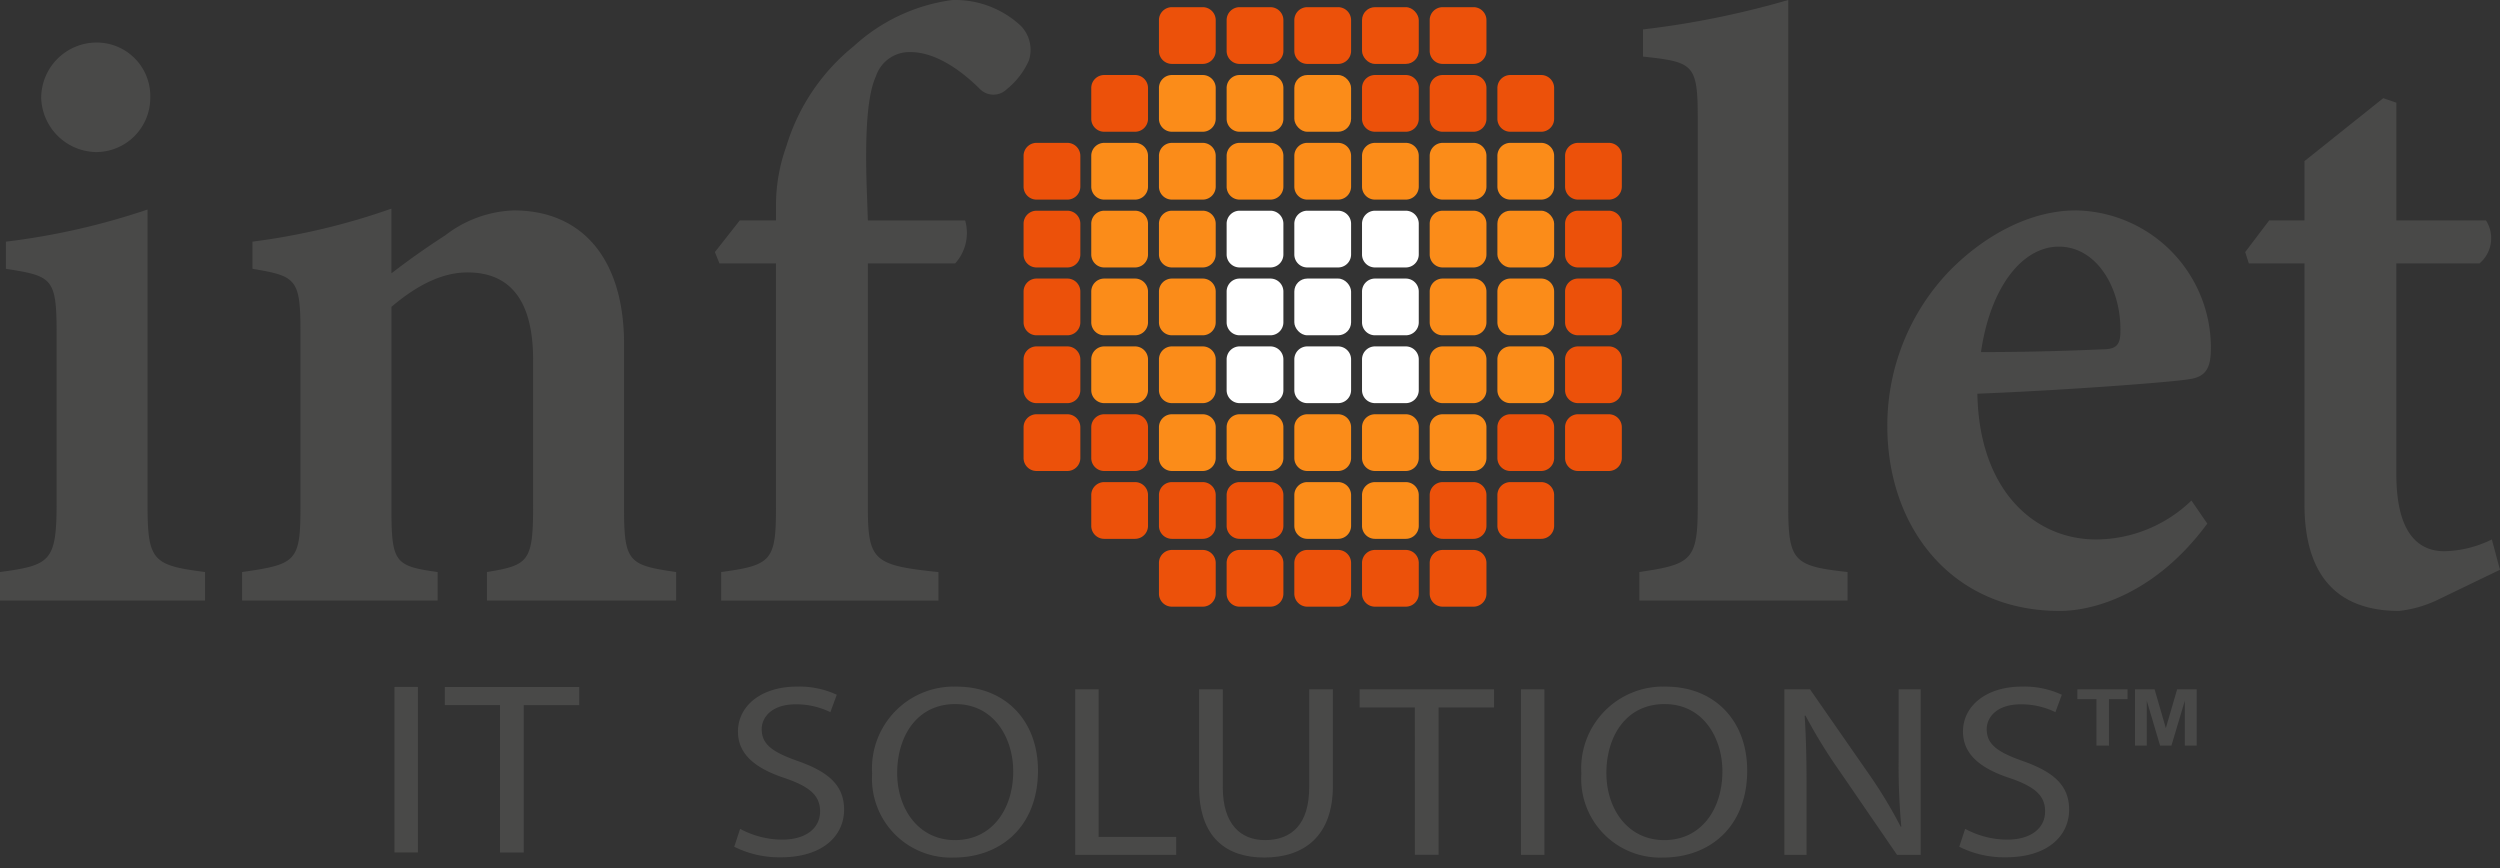<svg xmlns="http://www.w3.org/2000/svg" width="195.291" height="67.811" viewBox="0 0 195.291 67.811">
  <rect x="0" y="0" width="195.291" height="67.811" fill="#333333" stroke="none"/>
  <g id="Group_847" data-name="Group 847" transform="translate(-0.062 -773.835)">
    <path id="Path_586" data-name="Path 586" d="M3.28,781.505a4.338,4.338,0,0,1,4.313-4.348,4.184,4.184,0,0,1,4.207,4.348,4.233,4.233,0,0,1-4.279,4.208,4.369,4.369,0,0,1-4.241-4.208ZM.062,820.747V818.52c3.925-.531,4.422-.814,4.422-5.373V799.818c0-4.278-.356-4.419-3.962-4.984v-2.122a54.981,54.981,0,0,0,11.065-2.51v22.945c0,4.489.353,4.842,4.491,5.373v2.227Z" fill="#494948" fill-rule="evenodd"/>
    <path id="Path_587" data-name="Path 587" d="M38.1,820.747V818.52c3.253-.531,3.607-.814,3.607-5.162V801.94c0-4.738-1.873-6.824-5.126-6.824-2.087,0-4.065,1.1-5.94,2.687V813.64c0,4.138.284,4.419,3.606,4.88v2.227H18.973V818.52c4.206-.6,4.559-.814,4.559-5.021V799.677c0-4.065-.353-4.278-3.747-4.843v-2.122a52.757,52.757,0,0,0,10.854-2.58v5.055c1.237-.955,2.615-1.944,4.206-2.969a9.271,9.271,0,0,1,5.341-1.946c5.444,0,8.625,3.889,8.625,10.431V813.64c0,4.138.425,4.349,4.066,4.88v2.227Z" fill="#494948" fill-rule="evenodd"/>
    <path id="Path_588" data-name="Path 588" d="M60.679,791.051v-1.132a13.621,13.621,0,0,1,.813-4.667,15.969,15.969,0,0,1,5.269-7.813,14.123,14.123,0,0,1,7.669-3.6,7.516,7.516,0,0,1,5.375,2.014,2.691,2.691,0,0,1,.637,2.687,5.976,5.976,0,0,1-1.734,2.263,1.488,1.488,0,0,1-2.084,0c-1.45-1.451-3.466-2.9-5.444-2.9a2.752,2.752,0,0,0-2.688,1.875c-.565,1.237-.919,3.676-.706,9.261l.069,2.016h7.6a3.559,3.559,0,0,1-.778,3.358H67.855v18.949c0,4.278.425,4.631,5.516,5.162v2.227H56.4V818.52c3.925-.531,4.278-.884,4.278-5.021v-19.09H56.261l-.354-.883,1.944-2.475Z" fill="#494948" fill-rule="evenodd"/>
    <path id="Path_589" data-name="Path 589" d="M128.124,820.747V818.52c4.028-.6,4.559-.884,4.559-5.091V782.955c0-4.136-.388-4.278-4.278-4.7v-2.121a69.269,69.269,0,0,0,11.349-2.3v39.594c0,4.277.46,4.63,4.632,5.091v2.227Z" fill="#494948" fill-rule="evenodd"/>
    <path id="Path_590" data-name="Path 590" d="M154.809,801.338c3.182,0,6.153-.07,9.441-.212,1.06,0,1.45-.283,1.45-1.379.07-3.393-1.84-6.646-4.809-6.646-2.828,0-5.338,3.111-6.082,8.237Zm17.679,13.4c-4.066,5.515-8.909,6.822-11.526,6.822-8.521,0-13.468-6.609-13.468-14.423a17.423,17.423,0,0,1,4.806-12.09c2.828-2.9,6.435-4.774,9.9-4.774h.069a10.729,10.729,0,0,1,10.5,10.713c0,1.449-.282,2.3-1.732,2.474-1.166.212-9.4.849-16.51,1.131.14,7.672,4.56,11.385,9.263,11.385a10.782,10.782,0,0,0,7.459-3.041Z" fill="#494948" fill-rule="evenodd"/>
    <path id="Path_591" data-name="Path 591" d="M190.369,820.747a9.375,9.375,0,0,1-2.9.812c-4.631,0-7.39-2.545-7.39-8.342V794.409h-4.348l-.283-.883,1.875-2.475h2.756v-4.632l6.152-4.914,1.025.353v9.193h7a2.579,2.579,0,0,1-.5,3.358h-6.5v16.475c0,5.232,2.227,6.01,3.748,6.01a8.727,8.727,0,0,0,3.712-.919l.635,2.368Z" fill="#494948" fill-rule="evenodd"/>
    <rect id="Rectangle_345" data-name="Rectangle 345" width="1.83" height="12.93" transform="translate(30.876 827.496)" fill="#494948"/>
    <path id="Path_592" data-name="Path 592" d="M39.123,828.915H34.81V827.5h10.5v1.419H40.975v11.51H39.123Z" fill="#494948" fill-rule="evenodd"/>
    <path id="Path_593" data-name="Path 593" d="M53.885,841.646" fill="#494948" fill-rule="evenodd"/>
    <path id="Path_594" data-name="Path 594" d="M57.877,838.58a6.97,6.97,0,0,0,3.281.844c1.872,0,2.966-.9,2.966-2.207,0-1.207-.756-1.9-2.67-2.571-2.314-.748-3.745-1.84-3.745-3.664,0-2.012,1.831-3.511,4.585-3.511a6.94,6.94,0,0,1,3.134.635l-.5,1.36a6.1,6.1,0,0,0-2.692-.613c-1.936,0-2.673,1.056-2.673,1.937,0,1.209.863,1.8,2.818,2.494,2.4.844,3.619,1.9,3.619,3.8,0,2-1.62,3.722-4.965,3.722a7.873,7.873,0,0,1-3.616-.826Z" fill="#494948" fill-rule="evenodd"/>
    <path id="Path_595" data-name="Path 595" d="M70.146,834.224c0,2.764,1.641,5.237,4.52,5.237,2.9,0,4.545-2.436,4.545-5.372,0-2.57-1.473-5.254-4.524-5.254-3.027,0-4.541,2.549-4.541,5.389Zm11-.211c0,4.452-2.968,6.811-6.583,6.811a6.166,6.166,0,0,1-6.373-6.561,6.391,6.391,0,0,1,6.582-6.792C78.643,827.471,81.145,830.177,81.145,834.013Z" fill="#494948" fill-rule="evenodd"/>
    <path id="Path_596" data-name="Path 596" d="M84.053,827.683h1.83v11.529h6.059v1.4H84.053Z" fill="#494948" fill-rule="evenodd"/>
    <path id="Path_597" data-name="Path 597" d="M95.582,827.683v7.654c0,2.9,1.41,4.124,3.3,4.124,2.1,0,3.45-1.266,3.45-4.124v-7.654h1.851v7.539c0,3.971-2.292,5.6-5.366,5.6-2.9,0-5.087-1.516-5.087-5.525v-7.616Z" fill="#494948" fill-rule="evenodd"/>
    <path id="Path_598" data-name="Path 598" d="M110.583,829.1H106.27v-1.419h10.5V829.1h-4.332v11.51h-1.852Z" fill="#494948" fill-rule="evenodd"/>
    <rect id="Rectangle_346" data-name="Rectangle 346" width="1.83" height="12.93" transform="translate(118.875 827.683)" fill="#494948"/>
    <path id="Path_599" data-name="Path 599" d="M125.547,834.224c0,2.764,1.64,5.237,4.52,5.237,2.906,0,4.543-2.436,4.543-5.372,0-2.57-1.47-5.254-4.521-5.254-3.028,0-4.543,2.549-4.542,5.389Zm11-.211c0,4.452-2.965,6.811-6.582,6.811a6.166,6.166,0,0,1-6.373-6.561,6.391,6.391,0,0,1,6.583-6.792C134.043,827.471,136.545,830.177,136.545,834.013Z" fill="#494948" fill-rule="evenodd"/>
    <path id="Path_600" data-name="Path 600" d="M139.453,840.613v-12.93h2L146,834.224a36.263,36.263,0,0,1,2.544,4.2l.042-.019a52.247,52.247,0,0,1-.21-5.313v-5.41H150.1v12.93h-1.85l-4.5-6.561a40.238,40.238,0,0,1-2.65-4.316l-.063.019c.1,1.629.146,3.184.146,5.332v5.526Z" fill="#494948" fill-rule="evenodd"/>
    <path id="Path_601" data-name="Path 601" d="M153.572,838.58a6.964,6.964,0,0,0,3.279.844c1.874,0,2.967-.9,2.967-2.207,0-1.207-.756-1.9-2.67-2.571-2.314-.748-3.744-1.84-3.744-3.664,0-2.012,1.83-3.511,4.584-3.511a6.945,6.945,0,0,1,3.135.635l-.5,1.36a6.114,6.114,0,0,0-2.694-.613c-1.935,0-2.672,1.056-2.672,1.937,0,1.209.862,1.8,2.818,2.494,2.4.844,3.621,1.9,3.621,3.8,0,2-1.622,3.722-4.965,3.722a7.873,7.873,0,0,1-3.618-.826Z" fill="#494948" fill-rule="evenodd"/>
    <path id="Path_602" data-name="Path 602" d="M166.842,832.081v-4.4h1.528l.879,3.031.883-3.031h1.528v4.4h-.929v-3.506l-1.046,3.506H168.8l-1.039-3.506v3.506Zm-3.012,0v-3.634h-1.494v-.764h3.922v.764h-1.449v3.634Z" fill="#494948" fill-rule="evenodd"/>
    <path id="Rectangle_347" data-name="Rectangle 347" d="M1.014,0h2.4A1.016,1.016,0,0,1,4.434,1.016v2.4A1.014,1.014,0,0,1,3.419,4.433H1.014A1.014,1.014,0,0,1,0,3.419v-2.4A1.014,1.014,0,0,1,1.014,0Z" transform="translate(95.882 790.295)" fill="#fff"/>
    <path id="Rectangle_348" data-name="Rectangle 348" d="M1.014,0h2.4A1.016,1.016,0,0,1,4.434,1.016v2.4A1.014,1.014,0,0,1,3.42,4.433H1.014A1.014,1.014,0,0,1,0,3.419v-2.4A1.014,1.014,0,0,1,1.014,0Z" transform="translate(101.17 790.295)" fill="#fff"/>
    <path id="Rectangle_349" data-name="Rectangle 349" d="M1.014,0h2.4A1.014,1.014,0,0,1,4.433,1.014v2.4A1.015,1.015,0,0,1,3.418,4.433H1.013A1.013,1.013,0,0,1,0,3.42V1.014A1.014,1.014,0,0,1,1.014,0Z" transform="translate(106.458 790.295)" fill="#fff"/>
    <path id="Rectangle_350" data-name="Rectangle 350" d="M1.013,0H3.418A1.016,1.016,0,0,1,4.434,1.016v2.4A1.014,1.014,0,0,1,3.419,4.432H1.013A1.013,1.013,0,0,1,0,3.42V1.013A1.013,1.013,0,0,1,1.013,0Z" transform="translate(95.882 795.595)" fill="#fff"/>
    <rect id="Rectangle_351" data-name="Rectangle 351" width="4.434" height="4.432" rx="1.014" transform="translate(101.17 795.595)" fill="#fff"/>
    <path id="Rectangle_352" data-name="Rectangle 352" d="M1.014,0h2.4A1.014,1.014,0,0,1,4.433,1.014v2.4A1.014,1.014,0,0,1,3.419,4.432H1.013A1.013,1.013,0,0,1,0,3.42V1.014A1.014,1.014,0,0,1,1.014,0Z" transform="translate(106.458 795.595)" fill="#fff"/>
    <path id="Rectangle_353" data-name="Rectangle 353" d="M1.014,0h2.4A1.016,1.016,0,0,1,4.434,1.016v2.4A1.014,1.014,0,0,1,3.42,4.432H1.014A1.014,1.014,0,0,1,0,3.419v-2.4A1.014,1.014,0,0,1,1.014,0Z" transform="translate(95.882 800.895)" fill="#fff"/>
    <path id="Rectangle_354" data-name="Rectangle 354" d="M1.014,0h2.4A1.016,1.016,0,0,1,4.434,1.016v2.4A1.014,1.014,0,0,1,3.42,4.432H1.014A1.014,1.014,0,0,1,0,3.418v-2.4A1.014,1.014,0,0,1,1.014,0Z" transform="translate(101.17 800.895)" fill="#fff"/>
    <path id="Rectangle_355" data-name="Rectangle 355" d="M1.014,0h2.4A1.014,1.014,0,0,1,4.433,1.014v2.4A1.014,1.014,0,0,1,3.419,4.432H1.013A1.013,1.013,0,0,1,0,3.42V1.014A1.014,1.014,0,0,1,1.014,0Z" transform="translate(106.458 800.895)" fill="#fff"/>
    <path id="Rectangle_356" data-name="Rectangle 356" d="M1.014,0h2.4A1.016,1.016,0,0,1,4.434,1.016v2.4A1.014,1.014,0,0,1,3.42,4.432H1.013A1.013,1.013,0,0,1,0,3.42V1.014A1.014,1.014,0,0,1,1.014,0Z" transform="translate(90.595 779.695)" fill="#fb8c19"/>
    <path id="Rectangle_357" data-name="Rectangle 357" d="M1.014,0h2.4A1.016,1.016,0,0,1,4.434,1.016v2.4A1.014,1.014,0,0,1,3.42,4.432H1.013A1.013,1.013,0,0,1,0,3.42V1.014A1.014,1.014,0,0,1,1.014,0Z" transform="translate(95.882 779.695)" fill="#fb8c19"/>
    <rect id="Rectangle_358" data-name="Rectangle 358" width="4.434" height="4.432" rx="1.014" transform="translate(101.17 779.695)" fill="#fb8c19"/>
    <path id="Rectangle_359" data-name="Rectangle 359" d="M1.014,0h2.4A1.016,1.016,0,0,1,4.434,1.016v2.4A1.015,1.015,0,0,1,3.419,4.433H1.013A1.013,1.013,0,0,1,0,3.42V1.014A1.014,1.014,0,0,1,1.014,0Z" transform="translate(85.307 784.995)" fill="#fb8c19"/>
    <path id="Rectangle_360" data-name="Rectangle 360" d="M1.014,0h2.4A1.016,1.016,0,0,1,4.434,1.016v2.4A1.015,1.015,0,0,1,3.419,4.433H1.013A1.013,1.013,0,0,1,0,3.42V1.014A1.014,1.014,0,0,1,1.014,0Z" transform="translate(90.595 784.995)" fill="#fb8c19"/>
    <path id="Rectangle_361" data-name="Rectangle 361" d="M1.014,0H3.42A1.014,1.014,0,0,1,4.434,1.014v2.4A1.015,1.015,0,0,1,3.419,4.433H1.013A1.013,1.013,0,0,1,0,3.42V1.014A1.014,1.014,0,0,1,1.014,0Z" transform="translate(95.882 784.995)" fill="#fb8c19"/>
    <path id="Rectangle_362" data-name="Rectangle 362" d="M1.014,0h2.4A1.016,1.016,0,0,1,4.434,1.016v2.4A1.015,1.015,0,0,1,3.419,4.433H1.014A1.014,1.014,0,0,1,0,3.419V1.014A1.014,1.014,0,0,1,1.014,0Z" transform="translate(101.17 784.995)" fill="#fb8c19"/>
    <path id="Rectangle_363" data-name="Rectangle 363" d="M1.014,0H3.419A1.014,1.014,0,0,1,4.433,1.014v2.4A1.015,1.015,0,0,1,3.418,4.433H1.013A1.013,1.013,0,0,1,0,3.42V1.014A1.014,1.014,0,0,1,1.014,0Z" transform="translate(106.458 784.995)" fill="#fb8c19"/>
    <path id="Rectangle_364" data-name="Rectangle 364" d="M1.014,0H3.419A1.014,1.014,0,0,1,4.433,1.014v2.4A1.015,1.015,0,0,1,3.418,4.433H1.012A1.012,1.012,0,0,1,0,3.421V1.014A1.014,1.014,0,0,1,1.014,0Z" transform="translate(111.745 784.995)" fill="#fb8c19"/>
    <path id="Rectangle_365" data-name="Rectangle 365" d="M1.014,0H3.419A1.014,1.014,0,0,1,4.433,1.014v2.4A1.015,1.015,0,0,1,3.418,4.433h-2.4A1.015,1.015,0,0,1,0,3.418v-2.4A1.014,1.014,0,0,1,1.014,0Z" transform="translate(117.033 784.995)" fill="#fb8c19"/>
    <path id="Rectangle_366" data-name="Rectangle 366" d="M1.014,0h2.4A1.016,1.016,0,0,1,4.434,1.016v2.4A1.014,1.014,0,0,1,3.42,4.433H1.013A1.013,1.013,0,0,1,0,3.42V1.014A1.014,1.014,0,0,1,1.014,0Z" transform="translate(85.307 790.295)" fill="#fb8c19"/>
    <path id="Rectangle_367" data-name="Rectangle 367" d="M1.014,0h2.4A1.016,1.016,0,0,1,4.434,1.016v2.4A1.014,1.014,0,0,1,3.419,4.433H1.013A1.013,1.013,0,0,1,0,3.42V1.014A1.014,1.014,0,0,1,1.014,0Z" transform="translate(90.595 790.295)" fill="#fb8c19"/>
    <path id="Rectangle_368" data-name="Rectangle 368" d="M1.014,0h2.4A1.015,1.015,0,0,1,4.433,1.015v2.4A1.014,1.014,0,0,1,3.419,4.433H1.012A1.012,1.012,0,0,1,0,3.421V1.014A1.014,1.014,0,0,1,1.014,0Z" transform="translate(111.745 790.295)" fill="#fb8c19"/>
    <rect id="Rectangle_369" data-name="Rectangle 369" width="4.433" height="4.433" rx="1.014" transform="translate(117.033 790.295)" fill="#fb8c19"/>
    <path id="Rectangle_370" data-name="Rectangle 370" d="M1.014,0h2.4A1.016,1.016,0,0,1,4.434,1.016v2.4A1.014,1.014,0,0,1,3.419,4.432H1.013A1.013,1.013,0,0,1,0,3.42V1.014A1.014,1.014,0,0,1,1.014,0Z" transform="translate(85.307 795.595)" fill="#fb8c19"/>
    <path id="Rectangle_371" data-name="Rectangle 371" d="M1.014,0h2.4A1.016,1.016,0,0,1,4.434,1.016v2.4A1.014,1.014,0,0,1,3.419,4.432h-2.4A1.014,1.014,0,0,1,0,3.418v-2.4A1.014,1.014,0,0,1,1.014,0Z" transform="translate(90.595 795.595)" fill="#fb8c19"/>
    <path id="Rectangle_372" data-name="Rectangle 372" d="M1.014,0h2.4A1.015,1.015,0,0,1,4.433,1.015v2.4A1.014,1.014,0,0,1,3.419,4.432H1.012A1.012,1.012,0,0,1,0,3.421V1.014A1.014,1.014,0,0,1,1.014,0Z" transform="translate(111.745 795.595)" fill="#fb8c19"/>
    <path id="Rectangle_373" data-name="Rectangle 373" d="M1.014,0h2.4A1.014,1.014,0,0,1,4.433,1.014v2.4A1.014,1.014,0,0,1,3.418,4.432H1.012A1.012,1.012,0,0,1,0,3.42V1.014A1.014,1.014,0,0,1,1.014,0Z" transform="translate(117.033 795.595)" fill="#fb8c19"/>
    <path id="Rectangle_374" data-name="Rectangle 374" d="M1.014,0h2.4A1.016,1.016,0,0,1,4.434,1.016v2.4A1.014,1.014,0,0,1,3.42,4.432H1.013A1.013,1.013,0,0,1,0,3.42V1.014A1.014,1.014,0,0,1,1.014,0Z" transform="translate(85.307 800.895)" fill="#fb8c19"/>
    <path id="Rectangle_375" data-name="Rectangle 375" d="M1.014,0h2.4A1.016,1.016,0,0,1,4.434,1.016v2.4A1.014,1.014,0,0,1,3.42,4.432H1.013A1.013,1.013,0,0,1,0,3.42V1.014A1.014,1.014,0,0,1,1.014,0Z" transform="translate(90.595 800.895)" fill="#fb8c19"/>
    <path id="Rectangle_376" data-name="Rectangle 376" d="M1.014,0h2.4A1.015,1.015,0,0,1,4.433,1.015v2.4A1.014,1.014,0,0,1,3.419,4.432H1.012A1.012,1.012,0,0,1,0,3.421V1.014A1.014,1.014,0,0,1,1.014,0Z" transform="translate(111.745 800.895)" fill="#fb8c19"/>
    <path id="Rectangle_377" data-name="Rectangle 377" d="M1.014,0h2.4A1.015,1.015,0,0,1,4.433,1.015v2.4A1.014,1.014,0,0,1,3.419,4.432H1.012A1.012,1.012,0,0,1,0,3.42V1.014A1.014,1.014,0,0,1,1.014,0Z" transform="translate(117.033 800.895)" fill="#fb8c19"/>
    <path id="Rectangle_378" data-name="Rectangle 378" d="M1.015,0h2.4A1.015,1.015,0,0,1,4.434,1.015v2.4A1.014,1.014,0,0,1,3.42,4.432H1.013A1.013,1.013,0,0,1,0,3.42V1.015A1.015,1.015,0,0,1,1.015,0Z" transform="translate(90.595 806.195)" fill="#fb8c19"/>
    <path id="Rectangle_379" data-name="Rectangle 379" d="M1.015,0h2.4A1.016,1.016,0,0,1,4.434,1.016v2.4A1.014,1.014,0,0,1,3.42,4.432H1.013A1.013,1.013,0,0,1,0,3.42V1.015A1.015,1.015,0,0,1,1.015,0Z" transform="translate(95.882 806.195)" fill="#fb8c19"/>
    <path id="Rectangle_380" data-name="Rectangle 380" d="M1.015,0h2.4A1.016,1.016,0,0,1,4.434,1.016v2.4A1.014,1.014,0,0,1,3.42,4.432H1.014A1.014,1.014,0,0,1,0,3.418v-2.4A1.015,1.015,0,0,1,1.015,0Z" transform="translate(101.17 806.195)" fill="#fb8c19"/>
    <path id="Rectangle_381" data-name="Rectangle 381" d="M1.015,0h2.4A1.014,1.014,0,0,1,4.433,1.014v2.4A1.015,1.015,0,0,1,3.418,4.432H1.013A1.013,1.013,0,0,1,0,3.42V1.015A1.015,1.015,0,0,1,1.015,0Z" transform="translate(106.458 806.195)" fill="#fb8c19"/>
    <path id="Rectangle_382" data-name="Rectangle 382" d="M1.012,0H3.419A1.015,1.015,0,0,1,4.433,1.015v2.4A1.015,1.015,0,0,1,3.418,4.432h-2.4A1.014,1.014,0,0,1,0,3.419V1.012A1.012,1.012,0,0,1,1.012,0Z" transform="translate(111.745 806.195)" fill="#fb8c19"/>
    <path id="Rectangle_383" data-name="Rectangle 383" d="M1.014,0h2.4A1.016,1.016,0,0,1,4.434,1.016v2.4A1.014,1.014,0,0,1,3.42,4.432H1.014A1.014,1.014,0,0,1,0,3.418v-2.4A1.014,1.014,0,0,1,1.014,0Z" transform="translate(101.17 811.495)" fill="#fb8c19"/>
    <path id="Rectangle_384" data-name="Rectangle 384" d="M1.014,0h2.4A1.014,1.014,0,0,1,4.433,1.014v2.4A1.014,1.014,0,0,1,3.419,4.432H1.013A1.013,1.013,0,0,1,0,3.42V1.014A1.014,1.014,0,0,1,1.014,0Z" transform="translate(106.458 811.495)" fill="#fb8c19"/>
    <path id="Rectangle_385" data-name="Rectangle 385" d="M1.014,0h2.4A1.016,1.016,0,0,1,4.434,1.016v2.4A1.014,1.014,0,0,1,3.419,4.432H1.013A1.013,1.013,0,0,1,0,3.42V1.014A1.014,1.014,0,0,1,1.014,0Z" transform="translate(90.595 774.395)" fill="#ec510a"/>
    <path id="Rectangle_386" data-name="Rectangle 386" d="M1.014,0h2.4A1.016,1.016,0,0,1,4.434,1.016v2.4A1.014,1.014,0,0,1,3.419,4.432H1.013A1.013,1.013,0,0,1,0,3.42V1.014A1.014,1.014,0,0,1,1.014,0Z" transform="translate(95.882 774.395)" fill="#ec510a"/>
    <path id="Rectangle_387" data-name="Rectangle 387" d="M1.014,0h2.4A1.016,1.016,0,0,1,4.434,1.016v2.4A1.014,1.014,0,0,1,3.42,4.432H1.014A1.014,1.014,0,0,1,0,3.418v-2.4A1.014,1.014,0,0,1,1.014,0Z" transform="translate(101.17 774.395)" fill="#ec510a"/>
    <rect id="Rectangle_388" data-name="Rectangle 388" width="4.433" height="4.432" rx="1.014" transform="translate(106.458 774.395)" fill="#ec510a"/>
    <path id="Rectangle_389" data-name="Rectangle 389" d="M1.012,0H3.418A1.015,1.015,0,0,1,4.433,1.015v2.4A1.014,1.014,0,0,1,3.419,4.432H1.012A1.012,1.012,0,0,1,0,3.421V1.012A1.012,1.012,0,0,1,1.012,0Z" transform="translate(111.745 774.395)" fill="#ec510a"/>
    <path id="Rectangle_390" data-name="Rectangle 390" d="M1.014,0h2.4A1.016,1.016,0,0,1,4.434,1.016v2.4A1.014,1.014,0,0,1,3.42,4.432H1.013A1.013,1.013,0,0,1,0,3.42V1.014A1.014,1.014,0,0,1,1.014,0Z" transform="translate(85.307 779.695)" fill="#ec510a"/>
    <path id="Rectangle_391" data-name="Rectangle 391" d="M1.014,0h2.4A1.014,1.014,0,0,1,4.433,1.014v2.4A1.014,1.014,0,0,1,3.419,4.432H1.013A1.013,1.013,0,0,1,0,3.42V1.014A1.014,1.014,0,0,1,1.014,0Z" transform="translate(106.458 779.695)" fill="#ec510a"/>
    <path id="Rectangle_392" data-name="Rectangle 392" d="M1.014,0h2.4A1.015,1.015,0,0,1,4.433,1.015v2.4A1.014,1.014,0,0,1,3.419,4.432h-2.4A1.014,1.014,0,0,1,0,3.418v-2.4A1.014,1.014,0,0,1,1.014,0Z" transform="translate(111.745 779.695)" fill="#ec510a"/>
    <path id="Rectangle_393" data-name="Rectangle 393" d="M1.014,0h2.4A1.015,1.015,0,0,1,4.433,1.015v2.4A1.014,1.014,0,0,1,3.419,4.432H1.012A1.012,1.012,0,0,1,0,3.42V1.014A1.014,1.014,0,0,1,1.014,0Z" transform="translate(117.033 779.695)" fill="#ec510a"/>
    <path id="Rectangle_394" data-name="Rectangle 394" d="M1.014,0h2.4A1.016,1.016,0,0,1,4.434,1.016v2.4A1.015,1.015,0,0,1,3.419,4.433H1.013A1.013,1.013,0,0,1,0,3.42V1.014A1.014,1.014,0,0,1,1.014,0Z" transform="translate(80.02 784.995)" fill="#ec510a"/>
    <path id="Rectangle_395" data-name="Rectangle 395" d="M1.014,0H3.419A1.014,1.014,0,0,1,4.433,1.014v2.4A1.015,1.015,0,0,1,3.418,4.433H1.012A1.012,1.012,0,0,1,0,3.421V1.014A1.014,1.014,0,0,1,1.014,0Z" transform="translate(122.32 784.995)" fill="#ec510a"/>
    <path id="Rectangle_396" data-name="Rectangle 396" d="M1.014,0h2.4A1.016,1.016,0,0,1,4.434,1.016v2.4A1.014,1.014,0,0,1,3.419,4.433H1.013A1.013,1.013,0,0,1,0,3.42V1.014A1.014,1.014,0,0,1,1.014,0Z" transform="translate(80.02 790.295)" fill="#ec510a"/>
    <path id="Rectangle_397" data-name="Rectangle 397" d="M1.014,0h2.4A1.014,1.014,0,0,1,4.433,1.014v2.4A1.014,1.014,0,0,1,3.419,4.433H1.012A1.012,1.012,0,0,1,0,3.421V1.014A1.014,1.014,0,0,1,1.014,0Z" transform="translate(122.32 790.295)" fill="#ec510a"/>
    <path id="Rectangle_398" data-name="Rectangle 398" d="M1.014,0h2.4A1.016,1.016,0,0,1,4.434,1.016v2.4A1.014,1.014,0,0,1,3.419,4.432h-2.4A1.014,1.014,0,0,1,0,3.418v-2.4A1.014,1.014,0,0,1,1.014,0Z" transform="translate(80.02 795.595)" fill="#ec510a"/>
    <path id="Rectangle_399" data-name="Rectangle 399" d="M1.014,0h2.4A1.015,1.015,0,0,1,4.433,1.015v2.4A1.014,1.014,0,0,1,3.419,4.432H1.012A1.012,1.012,0,0,1,0,3.42V1.014A1.014,1.014,0,0,1,1.014,0Z" transform="translate(122.32 795.595)" fill="#ec510a"/>
    <path id="Rectangle_400" data-name="Rectangle 400" d="M1.014,0h2.4A1.016,1.016,0,0,1,4.434,1.016v2.4A1.014,1.014,0,0,1,3.42,4.432H1.013A1.013,1.013,0,0,1,0,3.42V1.014A1.014,1.014,0,0,1,1.014,0Z" transform="translate(80.02 800.895)" fill="#ec510a"/>
    <path id="Rectangle_401" data-name="Rectangle 401" d="M1.014,0h2.4A1.015,1.015,0,0,1,4.433,1.015v2.4A1.014,1.014,0,0,1,3.419,4.432H1.012A1.012,1.012,0,0,1,0,3.42V1.014A1.014,1.014,0,0,1,1.014,0Z" transform="translate(122.32 800.895)" fill="#ec510a"/>
    <path id="Rectangle_402" data-name="Rectangle 402" d="M1.015,0h2.4A1.016,1.016,0,0,1,4.434,1.016v2.4A1.014,1.014,0,0,1,3.42,4.432H1.013A1.013,1.013,0,0,1,0,3.42V1.015A1.015,1.015,0,0,1,1.015,0Z" transform="translate(85.307 806.195)" fill="#ec510a"/>
    <path id="Rectangle_403" data-name="Rectangle 403" d="M1.015,0h2.4A1.016,1.016,0,0,1,4.434,1.016v2.4A1.014,1.014,0,0,1,3.42,4.432H1.013A1.013,1.013,0,0,1,0,3.42V1.015A1.015,1.015,0,0,1,1.015,0Z" transform="translate(80.02 806.195)" fill="#ec510a"/>
    <path id="Rectangle_404" data-name="Rectangle 404" d="M1.015,0h2.4A1.015,1.015,0,0,1,4.433,1.015v2.4A1.015,1.015,0,0,1,3.418,4.432H1.012A1.012,1.012,0,0,1,0,3.42V1.015A1.015,1.015,0,0,1,1.015,0Z" transform="translate(117.033 806.195)" fill="#ec510a"/>
    <path id="Rectangle_405" data-name="Rectangle 405" d="M1.015,0h2.4A1.015,1.015,0,0,1,4.433,1.015v2.4A1.014,1.014,0,0,1,3.419,4.432H1.012A1.012,1.012,0,0,1,0,3.42V1.015A1.015,1.015,0,0,1,1.015,0Z" transform="translate(122.32 806.195)" fill="#ec510a"/>
    <path id="Rectangle_406" data-name="Rectangle 406" d="M1.014,0H3.42A1.014,1.014,0,0,1,4.434,1.014v2.4A1.016,1.016,0,0,1,3.418,4.432H1.013A1.013,1.013,0,0,1,0,3.42V1.014A1.014,1.014,0,0,1,1.014,0Z" transform="translate(85.307 811.495)" fill="#ec510a"/>
    <path id="Rectangle_407" data-name="Rectangle 407" d="M1.014,0h2.4A1.016,1.016,0,0,1,4.434,1.016v2.4A1.014,1.014,0,0,1,3.42,4.432H1.013A1.013,1.013,0,0,1,0,3.42V1.014A1.014,1.014,0,0,1,1.014,0Z" transform="translate(90.595 811.495)" fill="#ec510a"/>
    <path id="Rectangle_408" data-name="Rectangle 408" d="M1.014,0h2.4A1.016,1.016,0,0,1,4.434,1.016v2.4A1.014,1.014,0,0,1,3.42,4.432H1.013A1.013,1.013,0,0,1,0,3.42V1.014A1.014,1.014,0,0,1,1.014,0Z" transform="translate(95.882 811.495)" fill="#ec510a"/>
    <path id="Rectangle_409" data-name="Rectangle 409" d="M1.014,0h2.4A1.015,1.015,0,0,1,4.433,1.015v2.4A1.014,1.014,0,0,1,3.419,4.432h-2.4A1.014,1.014,0,0,1,0,3.418v-2.4A1.014,1.014,0,0,1,1.014,0Z" transform="translate(111.745 811.495)" fill="#ec510a"/>
    <path id="Rectangle_410" data-name="Rectangle 410" d="M1.014,0h2.4A1.015,1.015,0,0,1,4.433,1.015v2.4A1.014,1.014,0,0,1,3.419,4.432H1.012A1.012,1.012,0,0,1,0,3.42V1.014A1.014,1.014,0,0,1,1.014,0Z" transform="translate(117.033 811.495)" fill="#ec510a"/>
    <path id="Rectangle_411" data-name="Rectangle 411" d="M1.014,0h2.4A1.016,1.016,0,0,1,4.434,1.016v2.4A1.014,1.014,0,0,1,3.419,4.432H1.013A1.013,1.013,0,0,1,0,3.42V1.014A1.014,1.014,0,0,1,1.014,0Z" transform="translate(90.595 816.794)" fill="#ec510a"/>
    <path id="Rectangle_412" data-name="Rectangle 412" d="M1.014,0h2.4A1.016,1.016,0,0,1,4.434,1.016v2.4A1.014,1.014,0,0,1,3.419,4.432H1.013A1.013,1.013,0,0,1,0,3.42V1.014A1.014,1.014,0,0,1,1.014,0Z" transform="translate(95.882 816.794)" fill="#ec510a"/>
    <path id="Rectangle_413" data-name="Rectangle 413" d="M1.014,0h2.4A1.016,1.016,0,0,1,4.434,1.016v2.4A1.014,1.014,0,0,1,3.42,4.432H1.014A1.014,1.014,0,0,1,0,3.418v-2.4A1.014,1.014,0,0,1,1.014,0Z" transform="translate(101.17 816.794)" fill="#ec510a"/>
    <path id="Rectangle_414" data-name="Rectangle 414" d="M1.014,0h2.4A1.014,1.014,0,0,1,4.433,1.014v2.4A1.015,1.015,0,0,1,3.418,4.432H1.013A1.013,1.013,0,0,1,0,3.42V1.014A1.014,1.014,0,0,1,1.014,0Z" transform="translate(106.458 816.794)" fill="#ec510a"/>
    <path id="Rectangle_415" data-name="Rectangle 415" d="M1.014,0h2.4A1.015,1.015,0,0,1,4.433,1.015v2.4A1.014,1.014,0,0,1,3.419,4.432h-2.4A1.014,1.014,0,0,1,0,3.418v-2.4A1.014,1.014,0,0,1,1.014,0Z" transform="translate(111.745 816.794)" fill="#ec510a"/>
  </g>
</svg>
